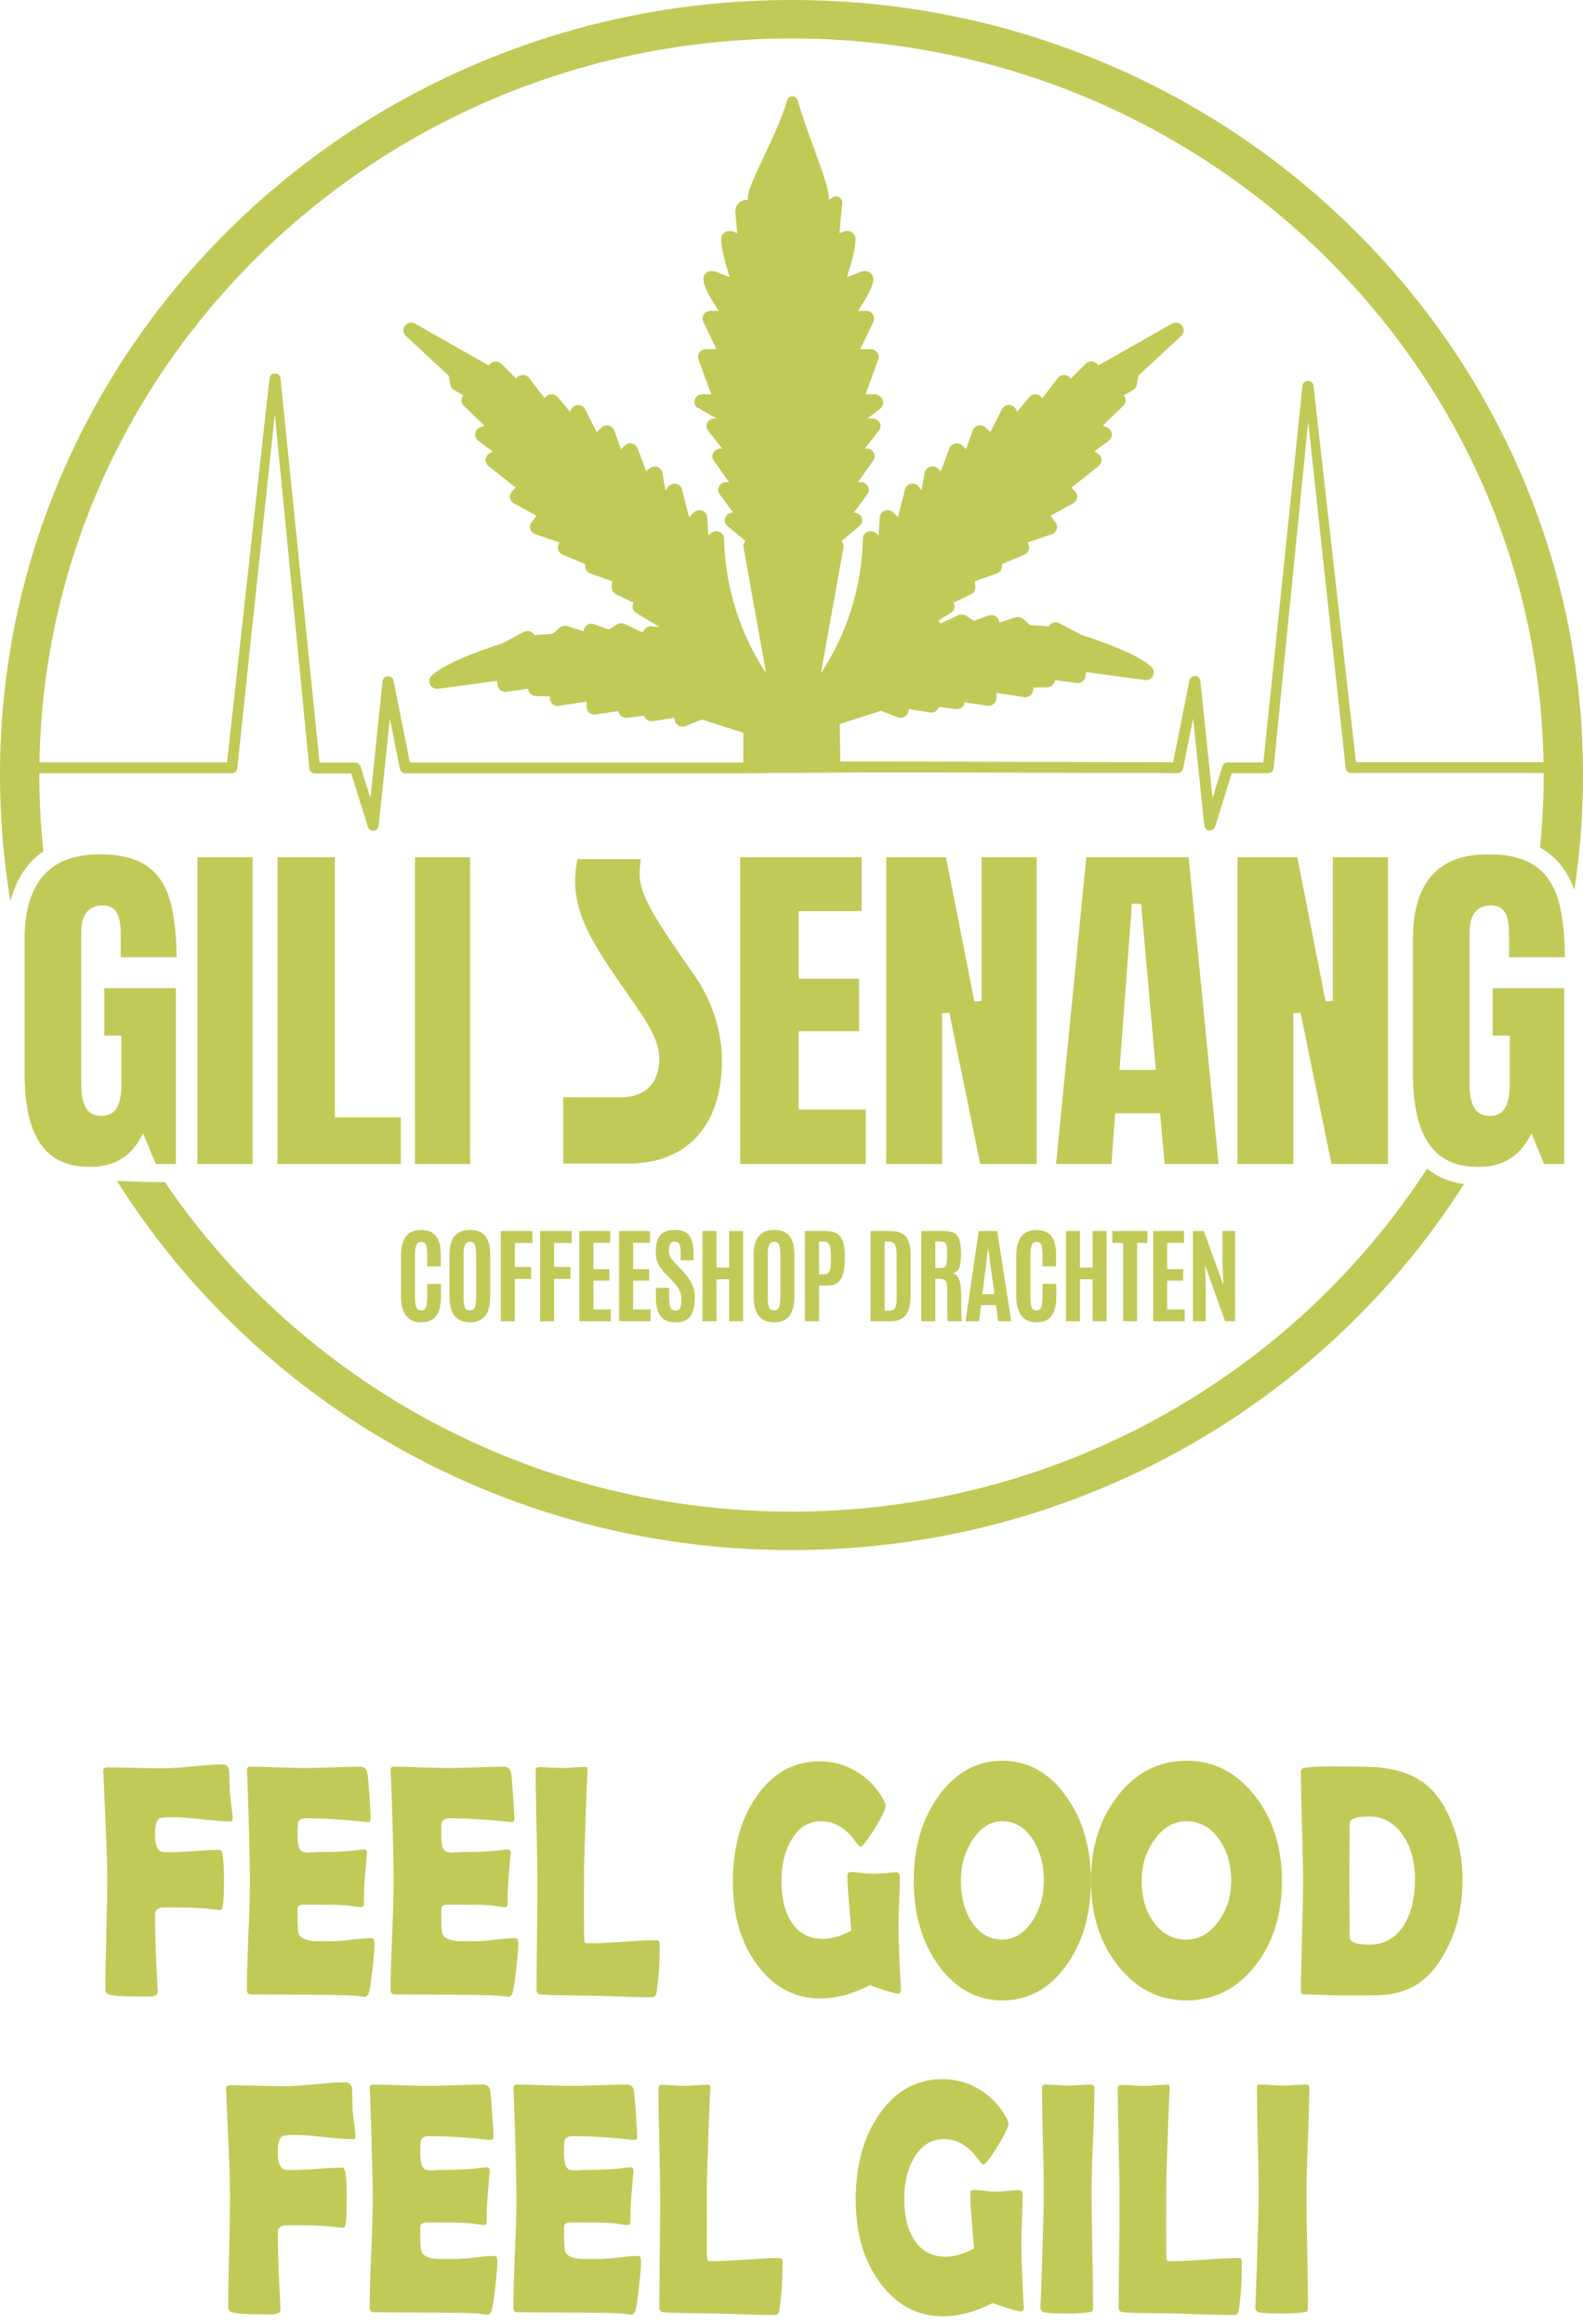 <svg xmlns="http://www.w3.org/2000/svg" width="184" height="270" viewBox="0 0 184 270" fill="none"><path d="M48.93 153.6C48.411 153.6 47.979 153.484 47.635 153.248C47.29 153.015 47.032 152.67 46.858 152.221C46.684 151.769 46.6 151.225 46.6 150.587V146.019C46.6 145.539 46.64 145.106 46.721 144.72C46.803 144.334 46.935 144.007 47.116 143.732C47.3 143.458 47.543 143.249 47.845 143.101C48.151 142.955 48.525 142.88 48.972 142.88C49.376 142.88 49.724 142.945 50.009 143.074C50.294 143.203 50.528 143.39 50.709 143.63C50.89 143.873 51.021 144.164 51.103 144.509C51.185 144.852 51.227 145.238 51.227 145.667V147.11H49.652V145.769C49.652 145.252 49.607 144.873 49.518 144.628C49.428 144.383 49.25 144.261 48.982 144.261C48.687 144.261 48.488 144.393 48.389 144.657C48.29 144.922 48.24 145.289 48.24 145.762V150.657C48.24 151.021 48.262 151.32 48.304 151.553C48.347 151.786 48.419 151.956 48.52 152.066C48.622 152.175 48.764 152.228 48.947 152.228C49.222 152.228 49.409 152.102 49.508 151.847C49.605 151.592 49.654 151.189 49.654 150.638V149.137H51.255V150.621C51.255 151.284 51.175 151.837 51.016 152.279C50.858 152.721 50.607 153.051 50.265 153.27C49.922 153.488 49.476 153.598 48.93 153.598V153.6Z" fill="#C1CA57"></path><path d="M54.632 153.6C54.076 153.6 53.622 153.486 53.272 153.255C52.922 153.025 52.661 152.685 52.495 152.231C52.329 151.779 52.245 151.218 52.245 150.55V145.755C52.245 145.15 52.327 144.635 52.488 144.206C52.649 143.776 52.907 143.448 53.262 143.217C53.614 142.987 54.078 142.873 54.649 142.873C55.078 142.873 55.443 142.938 55.738 143.069C56.033 143.2 56.274 143.39 56.455 143.637C56.639 143.885 56.77 144.189 56.855 144.543C56.937 144.898 56.979 145.303 56.979 145.755V150.55C56.979 151.218 56.899 151.777 56.738 152.231C56.577 152.682 56.326 153.025 55.981 153.255C55.636 153.486 55.185 153.6 54.629 153.6H54.632ZM54.632 152.218C54.835 152.218 54.986 152.158 55.088 152.039C55.19 151.92 55.257 151.738 55.292 151.495C55.326 151.25 55.344 150.941 55.344 150.57V145.687C55.344 145.23 55.299 144.878 55.212 144.631C55.125 144.383 54.937 144.259 54.649 144.259C54.361 144.259 54.153 144.378 54.046 144.618C53.939 144.859 53.887 145.213 53.887 145.682V150.572C53.887 150.953 53.905 151.267 53.939 151.509C53.974 151.755 54.046 151.934 54.153 152.049C54.259 152.163 54.421 152.221 54.632 152.221V152.218Z" fill="#C1CA57"></path><path d="M58.209 153.481V142.999H61.887V144.387H59.842V147.175H61.74V148.569H59.842V153.483H58.212L58.209 153.481Z" fill="#C1CA57"></path><path d="M62.775 153.481V142.999H66.452V144.387H64.407V147.175H66.306V148.569H64.407V153.483H62.777L62.775 153.481Z" fill="#C1CA57"></path><path d="M67.34 153.481V142.999H70.931V144.375H68.971V147.425H70.834V148.77H68.971V152.107H71.003V153.483H67.338L67.34 153.481Z" fill="#C1CA57"></path><path d="M71.96 153.481V142.999H75.551V144.375H73.59V147.425H75.454V148.77H73.59V152.107H75.623V153.483H71.958L71.96 153.481Z" fill="#C1CA57"></path><path d="M78.533 153.6C78.087 153.6 77.714 153.532 77.417 153.394C77.119 153.255 76.883 153.056 76.71 152.792C76.536 152.527 76.414 152.206 76.342 151.828C76.27 151.449 76.233 151.017 76.233 150.533V149.599H77.779V150.652C77.779 151.216 77.829 151.621 77.925 151.866C78.022 152.112 78.216 152.235 78.503 152.235C78.699 152.235 78.846 152.192 78.945 152.102C79.044 152.012 79.111 151.869 79.146 151.672C79.181 151.475 79.198 151.218 79.198 150.9C79.198 150.507 79.114 150.147 78.945 149.822C78.776 149.497 78.523 149.159 78.181 148.809L77.389 148.011C77.171 147.787 76.972 147.552 76.796 147.301C76.62 147.051 76.479 146.772 76.377 146.464C76.273 146.155 76.221 145.811 76.221 145.429C76.221 144.878 76.29 144.412 76.427 144.031C76.566 143.65 76.799 143.361 77.126 143.164C77.454 142.967 77.906 142.87 78.479 142.87C78.908 142.87 79.263 142.936 79.541 143.064C79.819 143.193 80.034 143.382 80.191 143.63C80.347 143.878 80.459 144.181 80.523 144.536C80.588 144.89 80.62 145.298 80.62 145.755V146.403H79.116V145.653C79.116 145.335 79.099 145.07 79.064 144.861C79.029 144.65 78.965 144.492 78.873 144.388C78.779 144.283 78.645 144.23 78.466 144.23C78.288 144.23 78.159 144.266 78.052 144.339C77.945 144.412 77.871 144.526 77.824 144.679C77.776 144.832 77.754 145.029 77.754 145.272C77.754 145.49 77.781 145.679 77.838 145.837C77.895 145.995 77.982 146.148 78.099 146.296C78.216 146.444 78.362 146.607 78.538 146.792L79.421 147.726C79.843 148.171 80.171 148.635 80.406 149.115C80.642 149.596 80.759 150.133 80.759 150.723C80.759 151.349 80.689 151.876 80.553 152.303C80.414 152.731 80.183 153.054 79.858 153.272C79.533 153.491 79.091 153.6 78.531 153.6H78.533Z" fill="#C1CA57"></path><path d="M81.654 153.481V142.999H83.285V147.238H84.746V142.999H86.376V153.481H84.746V148.61H83.285V153.481H81.654Z" fill="#C1CA57"></path><path d="M89.987 153.6C89.431 153.6 88.977 153.486 88.627 153.255C88.277 153.025 88.016 152.685 87.85 152.231C87.684 151.779 87.6 151.218 87.6 150.55V145.755C87.6 145.15 87.681 144.635 87.843 144.206C88.004 143.776 88.262 143.448 88.617 143.217C88.969 142.987 89.433 142.873 90.004 142.873C90.433 142.873 90.798 142.938 91.093 143.069C91.388 143.2 91.629 143.39 91.81 143.637C91.994 143.885 92.125 144.189 92.21 144.543C92.292 144.898 92.334 145.303 92.334 145.755V150.55C92.334 151.218 92.254 151.777 92.093 152.231C91.932 152.682 91.681 153.025 91.336 153.255C90.991 153.486 90.54 153.6 89.984 153.6H89.987ZM89.987 152.218C90.19 152.218 90.341 152.158 90.443 152.039C90.545 151.92 90.612 151.738 90.647 151.495C90.681 151.25 90.699 150.941 90.699 150.57V145.687C90.699 145.23 90.654 144.878 90.567 144.631C90.48 144.383 90.292 144.259 90.004 144.259C89.716 144.259 89.508 144.378 89.401 144.618C89.294 144.859 89.242 145.213 89.242 145.682V150.572C89.242 150.953 89.26 151.267 89.294 151.509C89.329 151.755 89.401 151.934 89.508 152.049C89.614 152.163 89.776 152.221 89.987 152.221V152.218Z" fill="#C1CA57"></path><path d="M93.567 153.481V142.999H96.026C96.453 142.999 96.805 143.062 97.088 143.188C97.371 143.314 97.591 143.504 97.755 143.754C97.916 144.004 98.033 144.312 98.103 144.679C98.172 145.045 98.207 145.47 98.207 145.951V146.172C98.207 146.847 98.147 147.423 98.028 147.896C97.909 148.37 97.693 148.731 97.385 148.977C97.078 149.222 96.644 149.346 96.083 149.346H95.2V153.478H93.569L93.567 153.481ZM95.197 148.03H95.758C95.996 148.03 96.175 147.969 96.294 147.85C96.41 147.731 96.49 147.534 96.527 147.258C96.567 146.981 96.584 146.614 96.584 146.153V145.951C96.579 145.383 96.529 144.953 96.433 144.662C96.336 144.37 96.115 144.225 95.77 144.225H95.197V148.03Z" fill="#C1CA57"></path><path d="M101.194 153.481V142.999H103.598C104.142 142.999 104.579 143.105 104.906 143.317C105.234 143.53 105.474 143.836 105.621 144.237C105.77 144.638 105.844 145.123 105.844 145.689L105.849 150.419C105.849 151.106 105.772 151.677 105.621 152.131C105.469 152.585 105.224 152.925 104.886 153.146C104.549 153.369 104.102 153.478 103.541 153.478H101.192L101.194 153.481ZM102.827 152.242H103.363C103.554 152.242 103.713 152.204 103.842 152.128C103.971 152.053 104.065 151.92 104.127 151.725C104.189 151.533 104.221 151.259 104.221 150.907L104.216 145.73C104.216 145.194 104.149 144.81 104.015 144.574C103.881 144.341 103.646 144.222 103.308 144.222H102.827V152.24V152.242Z" fill="#C1CA57"></path><path d="M107.08 153.481V142.999H109.777C110.337 142.999 110.754 143.105 111.03 143.319C111.305 143.533 111.486 143.846 111.576 144.261C111.662 144.674 111.707 145.179 111.707 145.774C111.707 146.369 111.643 146.874 111.516 147.224C111.387 147.576 111.126 147.811 110.734 147.93C110.921 147.962 111.077 148.037 111.203 148.154C111.33 148.27 111.432 148.442 111.509 148.666C111.585 148.889 111.643 149.178 111.675 149.53C111.71 149.882 111.727 150.312 111.727 150.82V151.152C111.727 151.334 111.727 151.55 111.729 151.798C111.729 152.046 111.734 152.293 111.739 152.539C111.744 152.784 111.749 152.995 111.757 153.17C111.764 153.345 111.774 153.447 111.786 153.481H110.156C110.144 153.461 110.134 153.359 110.129 153.175C110.124 152.99 110.117 152.755 110.112 152.468C110.107 152.182 110.102 151.876 110.099 151.546C110.099 151.215 110.097 150.892 110.097 150.572V149.722C110.097 149.409 110.074 149.171 110.027 149.011C109.98 148.85 109.896 148.739 109.772 148.673C109.648 148.61 109.471 148.571 109.238 148.559L108.715 148.53V153.478H107.085L107.08 153.481ZM108.717 147.291H109.367C109.566 147.291 109.717 147.248 109.821 147.16C109.926 147.073 109.995 146.913 110.035 146.677C110.074 146.444 110.092 146.107 110.092 145.665V145.599C110.092 145.23 110.074 144.946 110.037 144.747C110 144.548 109.926 144.412 109.809 144.336C109.692 144.261 109.514 144.222 109.271 144.222H108.717V147.289V147.291Z" fill="#C1CA57"></path><path d="M112.231 153.481L113.759 142.999H115.913L117.538 153.481H116.017L115.761 151.611H114.032L113.801 153.481H112.231ZM114.188 150.329H115.588L114.871 145.065H114.846L114.188 150.329Z" fill="#C1CA57"></path><path d="M120.453 153.6C119.935 153.6 119.503 153.483 119.158 153.248C118.813 153.014 118.555 152.67 118.382 152.22C118.208 151.769 118.124 151.225 118.124 150.586V146.019C118.124 145.538 118.163 145.106 118.245 144.72C118.327 144.334 118.458 144.006 118.64 143.732C118.823 143.457 119.066 143.248 119.369 143.1C119.674 142.955 120.049 142.879 120.496 142.879C120.903 142.879 121.247 142.945 121.533 143.074C121.818 143.202 122.051 143.389 122.232 143.63C122.414 143.873 122.545 144.164 122.627 144.509C122.709 144.851 122.751 145.237 122.751 145.667V147.109H121.175V145.769C121.175 145.252 121.131 144.873 121.041 144.628C120.952 144.382 120.773 144.261 120.506 144.261C120.21 144.261 120.012 144.392 119.912 144.657C119.813 144.921 119.764 145.288 119.764 145.762V150.657C119.764 151.021 119.786 151.32 119.828 151.553C119.87 151.786 119.942 151.956 120.044 152.065C120.146 152.174 120.287 152.228 120.471 152.228C120.746 152.228 120.932 152.101 121.032 151.847C121.128 151.592 121.178 151.189 121.178 150.637V149.137H122.778V150.62C122.778 151.283 122.699 151.837 122.54 152.279C122.381 152.721 122.131 153.051 121.788 153.269C121.446 153.488 120.999 153.597 120.453 153.597V153.6Z" fill="#C1CA57"></path><path d="M123.902 153.481V142.999H125.532V147.238H126.994V142.999H128.624V153.481H126.994V148.61H125.532V153.481H123.902Z" fill="#C1CA57"></path><path d="M130.545 153.481V144.38H129.292V142.999H133.376V144.38H132.17V153.481H130.545Z" fill="#C1CA57"></path><path d="M134.038 153.481V142.999H137.628V144.375H135.668V147.425H137.532V148.77H135.668V152.107H137.7V153.483H134.036L134.038 153.481Z" fill="#C1CA57"></path><path d="M138.656 153.481V142.999H139.933L142.204 149.287L142.087 146.43V142.999H143.554V153.481H142.397L140.067 146.971L140.159 149.722V153.481H138.656Z" fill="#C1CA57"></path><path d="M181.199 88.535H157.607L152.67 44.778C152.62 44.472 152.35 44.248 152.034 44.248H152.029C151.712 44.248 151.444 44.479 151.397 44.785L146.849 88.567H142.7C142.417 88.567 142.167 88.749 142.085 89.013L140.941 92.683L139.527 79.094C139.494 78.784 139.234 78.543 138.916 78.529C138.596 78.517 138.316 78.73 138.256 79.036L136.358 88.547L97.678 88.453L97.606 84.109L102.398 82.574L104.345 83.329C104.591 83.424 104.864 83.412 105.1 83.293C105.333 83.174 105.504 82.963 105.566 82.717L105.655 82.373L108.112 82.768C108.405 82.814 108.705 82.72 108.913 82.511C109.022 82.402 109.099 82.271 109.139 82.127L111.104 82.368C111.447 82.411 111.779 82.263 111.973 81.984C112.057 81.863 112.107 81.729 112.124 81.588L114.771 81.982C115.034 82.02 115.302 81.945 115.503 81.775C115.704 81.605 115.821 81.36 115.821 81.098V80.491L119.042 80.979C119.312 81.02 119.585 80.94 119.788 80.76C119.992 80.581 120.104 80.326 120.091 80.058L120.084 79.874L121.719 79.842C121.982 79.838 122.232 79.721 122.401 79.522C122.53 79.371 122.602 79.187 122.612 78.997L125.131 79.345C125.627 79.413 126.088 79.073 126.16 78.587L126.235 78.07L133.075 78.997C133.467 79.051 133.847 78.852 134.021 78.504C134.194 78.155 134.12 77.74 133.835 77.47C132.021 75.749 126.441 73.981 125.637 73.733L123.128 72.395C122.912 72.281 122.652 72.254 122.419 72.327C122.193 72.398 121.999 72.553 121.888 72.757L119.731 72.604L118.94 71.905C118.697 71.689 118.352 71.616 118.042 71.718L116.156 72.322L116.151 72.262C116.126 71.983 115.975 71.735 115.732 71.584C115.489 71.434 115.196 71.402 114.925 71.499L113.213 72.118L112.283 71.524C112.017 71.354 111.675 71.332 111.39 71.465L109.34 72.429L109.065 72.085L110.516 71.206C110.933 70.953 111.072 70.428 110.831 70.011L112.861 69.035C113.198 68.874 113.399 68.534 113.37 68.165L113.32 67.52L115.876 66.607C116.278 66.463 116.521 66.072 116.466 65.657L116.451 65.536L119.074 64.431C119.3 64.334 119.473 64.159 119.563 63.933C119.652 63.707 119.645 63.462 119.543 63.244L119.439 63.018L122.255 62.061C122.528 61.969 122.741 61.755 122.828 61.486C122.915 61.216 122.865 60.92 122.696 60.692L122.111 59.905L124.736 58.472C124.984 58.336 125.158 58.091 125.198 57.817C125.237 57.54 125.14 57.258 124.939 57.062L124.523 56.654L127.701 54.133C127.932 53.951 128.058 53.667 128.036 53.376C128.016 53.084 127.85 52.822 127.594 52.674L127.205 52.446L128.887 51.188C129.145 50.996 129.282 50.68 129.239 50.365C129.197 50.049 128.986 49.777 128.686 49.656L128.173 49.447L130.564 47.142C130.76 46.953 130.857 46.691 130.832 46.424C130.815 46.237 130.738 46.064 130.617 45.926L131.681 45.326C131.914 45.195 132.078 44.972 132.125 44.709L132.321 43.636L137.296 39.025C137.638 38.71 137.683 38.212 137.403 37.845C137.122 37.476 136.624 37.374 136.214 37.605L127.664 42.447L127.58 42.337C127.418 42.128 127.175 42 126.91 41.985C126.644 41.968 126.386 42.065 126.2 42.252L124.463 43.986C124.307 43.736 124.041 43.578 123.741 43.559C123.433 43.539 123.141 43.673 122.955 43.913L121.153 46.264C121.022 46.028 120.786 45.861 120.513 45.814C120.19 45.758 119.86 45.877 119.652 46.125L118.218 47.827L118.106 47.577C117.962 47.257 117.65 47.053 117.29 47.045C117.282 47.045 117.277 47.045 117.27 47.045C116.92 47.045 116.608 47.235 116.454 47.543L115.114 50.197L114.57 49.665C114.347 49.447 114.03 49.357 113.722 49.427C113.414 49.498 113.169 49.712 113.064 50.003L112.29 52.178L111.858 51.756C111.638 51.54 111.323 51.45 111.017 51.516C110.712 51.581 110.464 51.792 110.357 52.079L109.355 54.75L108.995 54.425C108.75 54.201 108.4 54.128 108.082 54.233C107.764 54.337 107.534 54.602 107.477 54.925L107.112 56.964L106.812 56.554C106.601 56.267 106.251 56.129 105.896 56.197C105.541 56.263 105.268 56.518 105.184 56.86L104.373 60.068L103.812 59.519C103.559 59.271 103.179 59.193 102.844 59.317C102.509 59.441 102.281 59.747 102.259 60.094L102.125 62.175L101.785 61.903C101.514 61.687 101.147 61.641 100.829 61.784C100.509 61.928 100.306 62.233 100.298 62.578C100.135 69.955 97.289 75.401 95.418 78.203C96.12 74.284 97.425 67.027 97.899 64.394L98.041 63.605C98.088 63.346 98.016 63.081 97.842 62.879C97.835 62.87 97.825 62.86 97.815 62.85L99.894 61.124C100.189 60.879 100.294 60.492 100.16 60.136C100.026 59.781 99.691 59.55 99.303 59.55H99.246L100.812 57.416C101.013 57.142 101.038 56.787 100.882 56.489C100.725 56.19 100.413 56.003 100.07 56.003H99.73L101.494 53.507C101.688 53.232 101.71 52.88 101.551 52.584C101.393 52.29 101.085 52.106 100.745 52.106H100.524L102.147 50.047C102.36 49.775 102.398 49.415 102.244 49.107C102.09 48.798 101.775 48.607 101.425 48.607H100.859L102.375 47.417C102.425 47.378 102.47 47.332 102.504 47.279C102.658 47.058 102.703 46.783 102.626 46.528C102.564 46.324 102.435 46.152 102.259 46.038C102.092 45.887 101.874 45.802 101.641 45.802H100.857L100.631 45.724L102.082 41.75C102.182 41.478 102.14 41.172 101.968 40.936C101.797 40.698 101.519 40.557 101.221 40.557H99.991L101.519 37.386C101.653 37.107 101.633 36.786 101.465 36.529C101.296 36.269 101.008 36.114 100.695 36.114H99.73C100.06 35.618 100.467 34.982 100.8 34.38C101.551 33.013 101.69 32.263 101.279 31.789C100.936 31.398 100.378 31.379 99.619 31.729C99.07 31.984 98.701 32.112 98.462 32.178C98.586 31.777 98.81 31.041 99.013 30.269C99.629 27.914 99.465 27.455 99.224 27.161C99.068 26.97 98.842 26.851 98.586 26.826C98.296 26.797 97.969 26.889 97.582 27.113C97.676 25.913 97.807 24.369 97.912 23.623C97.951 23.332 97.807 23.053 97.547 22.91C97.286 22.766 96.969 22.793 96.735 22.978C96.601 23.084 96.443 23.165 96.316 23.211C96.316 23.206 96.316 23.201 96.316 23.196C96.46 22.356 95.805 20.503 94.636 17.301C93.964 15.458 93.2 13.367 92.723 11.65C92.646 11.376 92.393 11.187 92.103 11.187C91.813 11.187 91.557 11.376 91.483 11.65C90.927 13.653 89.773 16.099 88.756 18.255C87.478 20.965 86.818 22.417 86.95 23.196C86.95 23.206 86.952 23.216 86.954 23.225C86.577 23.179 86.208 23.296 85.917 23.548C85.597 23.828 85.431 24.245 85.473 24.66C85.55 25.44 85.627 26.372 85.687 27.113C85.302 26.889 84.974 26.797 84.682 26.826C84.426 26.851 84.2 26.972 84.044 27.161C83.803 27.455 83.639 27.914 84.255 30.269C84.456 31.044 84.679 31.78 84.806 32.178C84.565 32.112 84.198 31.981 83.65 31.729C82.89 31.377 82.332 31.398 81.992 31.789C81.58 32.263 81.717 33.013 82.471 34.38C82.803 34.985 83.208 35.618 83.54 36.114H82.575C82.263 36.114 81.975 36.269 81.806 36.529C81.637 36.789 81.617 37.109 81.751 37.389L83.28 40.56H82.049C81.754 40.56 81.473 40.701 81.302 40.939C81.131 41.177 81.089 41.48 81.188 41.752L82.662 45.79L82.615 45.805H81.627C81.305 45.805 81.012 45.967 80.846 46.237C80.679 46.509 80.669 46.837 80.821 47.116C80.913 47.283 81.072 47.398 81.25 47.436C81.267 47.449 81.285 47.461 81.302 47.47L83.27 48.612H83.037C82.687 48.612 82.372 48.803 82.218 49.112C82.064 49.42 82.101 49.779 82.315 50.051L83.937 52.111H83.716C83.376 52.111 83.066 52.293 82.91 52.589C82.751 52.883 82.774 53.237 82.967 53.512L84.731 56.008H84.391C84.046 56.008 83.736 56.195 83.58 56.493C83.424 56.792 83.451 57.149 83.652 57.421L85.218 59.553H85.16C84.773 59.553 84.439 59.783 84.305 60.138C84.171 60.492 84.275 60.881 84.57 61.126L86.649 62.853C86.649 62.853 86.632 62.872 86.624 62.882C86.451 63.083 86.379 63.348 86.426 63.608L86.562 64.365C87.036 67.002 88.346 74.275 89.049 78.206C87.175 75.401 84.332 69.957 84.166 62.581C84.158 62.236 83.955 61.932 83.635 61.787C83.317 61.643 82.95 61.687 82.679 61.906L82.339 62.178L82.205 60.094C82.183 59.745 81.952 59.439 81.617 59.317C81.282 59.193 80.903 59.274 80.652 59.521L80.091 60.07L79.28 56.862C79.193 56.52 78.918 56.265 78.566 56.2C78.213 56.134 77.863 56.272 77.652 56.559L77.355 56.969L76.99 54.93C76.933 54.607 76.7 54.342 76.382 54.238C76.064 54.133 75.717 54.206 75.471 54.429L75.114 54.755L74.112 52.084C74.002 51.797 73.757 51.586 73.452 51.52C73.147 51.455 72.831 51.545 72.611 51.761L72.179 52.183L71.407 50.008C71.303 49.716 71.057 49.5 70.752 49.43C70.444 49.359 70.127 49.449 69.901 49.668L69.358 50.2L68.02 47.546C67.862 47.232 67.541 47.041 67.184 47.048C66.827 47.055 66.514 47.259 66.368 47.58L66.256 47.827L64.822 46.125C64.614 45.877 64.284 45.758 63.961 45.814C63.686 45.861 63.45 46.028 63.318 46.264L61.517 43.913C61.331 43.673 61.038 43.539 60.73 43.559C60.433 43.578 60.165 43.736 60.008 43.986L58.272 42.252C58.085 42.065 57.825 41.968 57.559 41.985C57.294 42.002 57.051 42.131 56.889 42.34L56.808 42.447L48.257 37.602C47.85 37.372 47.352 37.474 47.071 37.843C46.791 38.212 46.833 38.707 47.175 39.025L52.15 43.636L52.346 44.707C52.394 44.969 52.555 45.195 52.791 45.326L53.857 45.926C53.736 46.064 53.661 46.237 53.642 46.424C53.617 46.693 53.714 46.956 53.91 47.142L56.301 49.447L55.788 49.656C55.488 49.777 55.277 50.049 55.234 50.365C55.192 50.68 55.326 50.996 55.584 51.188L57.269 52.446L56.88 52.674C56.624 52.824 56.46 53.087 56.438 53.378C56.418 53.669 56.542 53.951 56.773 54.133L59.951 56.654L59.535 57.062C59.334 57.258 59.234 57.54 59.274 57.817C59.314 58.093 59.485 58.339 59.733 58.472L62.361 59.905L61.775 60.692C61.606 60.92 61.557 61.216 61.644 61.486C61.73 61.755 61.944 61.969 62.214 62.059L65.033 63.015L64.929 63.241C64.827 63.462 64.82 63.707 64.909 63.931C64.998 64.157 65.172 64.331 65.398 64.428L68.02 65.533L68.005 65.657C67.953 66.072 68.196 66.461 68.598 66.607L71.154 67.52L71.104 68.163C71.075 68.53 71.276 68.872 71.611 69.035L73.643 70.011C73.402 70.428 73.541 70.953 73.96 71.206L76.647 72.83L75.841 72.764C75.504 72.696 75.151 72.823 74.938 73.09L74.657 73.444L72.608 72.478C72.323 72.344 71.983 72.366 71.715 72.536L70.787 73.131L69.075 72.512C68.804 72.415 68.511 72.446 68.268 72.597C68.025 72.747 67.874 72.995 67.849 73.277L67.844 73.337L65.961 72.733C65.651 72.633 65.306 72.704 65.065 72.92L64.274 73.621L62.117 73.775C62.006 73.57 61.812 73.413 61.586 73.342C61.353 73.269 61.093 73.296 60.877 73.41L58.368 74.748C57.567 74.996 51.974 76.768 50.165 78.49C49.883 78.76 49.808 79.172 49.982 79.519C50.156 79.867 50.535 80.066 50.927 80.012C51.927 79.876 53.924 79.607 55.602 79.379L57.768 79.085L57.842 79.602C57.914 80.088 58.376 80.428 58.872 80.36L61.39 80.012C61.4 80.204 61.475 80.389 61.601 80.539C61.77 80.736 62.018 80.853 62.281 80.857L63.916 80.889L63.909 81.073C63.897 81.341 64.008 81.598 64.212 81.778C64.415 81.957 64.688 82.035 64.958 81.994L68.179 81.506V82.113C68.179 82.373 68.296 82.62 68.497 82.79C68.698 82.96 68.966 83.035 69.229 82.997L71.876 82.603C71.893 82.742 71.943 82.878 72.027 82.997C72.221 83.276 72.553 83.424 72.896 83.38L74.864 83.14C74.906 83.283 74.983 83.417 75.092 83.523C75.3 83.73 75.598 83.827 75.891 83.778L78.347 83.383L78.434 83.727C78.499 83.978 78.667 84.186 78.903 84.305C79.136 84.422 79.412 84.436 79.655 84.342L81.603 83.587L86.399 85.121V88.572H47.637L45.739 79.061C45.677 78.755 45.397 78.538 45.079 78.553C44.761 78.568 44.501 78.808 44.468 79.119L43.054 92.707L41.91 89.038C41.828 88.773 41.578 88.591 41.295 88.591H37.146L32.598 43.911C32.551 43.602 32.283 43.374 31.966 43.374H31.961C31.645 43.374 31.375 43.597 31.326 43.903L26.388 88.559H2.801C2.447 88.559 2.159 88.841 2.159 89.188C2.159 89.536 2.447 89.817 2.801 89.817H26.941C27.256 89.817 27.527 89.594 27.576 89.288L31.941 48.128L35.96 89.312C36.008 89.621 36.278 89.849 36.598 89.849H40.826L42.761 96.062C42.846 96.329 43.096 96.509 43.377 96.509C43.397 96.509 43.419 96.509 43.439 96.507C43.744 96.478 43.985 96.242 44.017 95.944L45.315 83.472L46.481 89.324C46.54 89.621 46.806 89.834 47.114 89.834H87.049C87.101 89.834 87.148 89.827 87.198 89.817L102.532 89.722L136.882 89.808C137.189 89.808 137.455 89.594 137.514 89.298L138.683 83.446L139.981 95.917C140.013 96.215 140.254 96.451 140.559 96.48C140.864 96.509 141.147 96.325 141.236 96.036L143.172 89.822H147.4C147.72 89.822 147.99 89.594 148.037 89.285L152.057 49L156.421 89.259C156.471 89.565 156.741 89.788 157.056 89.788H181.196C181.551 89.788 181.839 89.506 181.839 89.159C181.839 88.812 181.551 88.53 181.196 88.53L181.199 88.535Z" fill="#C1CA57"></path><path d="M10.436 135.552C7.863 135.552 6.007 134.697 4.759 132.941C3.499 131.167 2.858 128.408 2.858 124.749V109.07C2.858 105.819 3.598 103.337 5.059 101.694C6.526 100.043 8.667 99.241 11.607 99.241C13.964 99.241 15.81 99.703 17.093 100.611C18.388 101.529 19.262 102.832 19.761 104.598C20.222 106.227 20.475 108.315 20.52 110.804L20.527 111.193H14.031V108.31C14.031 107.368 13.897 106.647 13.622 106.108C13.309 105.499 12.731 105.176 11.952 105.176C10.806 105.176 9.441 105.712 9.441 108.269V125.897C9.441 127.07 9.595 127.944 9.915 128.568C10.272 129.27 10.9 129.627 11.778 129.627C12.657 129.627 13.282 129.27 13.642 128.568C13.962 127.944 14.116 127.07 14.116 125.897V120.303H12.123V114.794H20.438V135.219H18.103L16.646 131.679L16.247 132.359C14.982 134.51 13.081 135.557 10.436 135.557V135.552Z" fill="#C1CA57"></path><path d="M29.358 99.576H22.949V135.211H29.358V99.576Z" fill="#C1CA57"></path><path d="M32.258 135.211V99.576H38.928V129.787H46.59V135.211H32.258Z" fill="#C1CA57"></path><path d="M54.644 99.576H48.235V135.211H54.644V99.576Z" fill="#C1CA57"></path><path d="M65.467 135.158V127.461H72.134C74.995 127.461 76.638 125.819 76.638 122.957C76.638 121.454 75.883 119.698 74.189 117.265C73.779 116.67 73.38 116.095 72.993 115.536C69.296 110.211 66.852 106.693 66.852 102.293C66.852 101.421 66.928 100.853 67.07 100.113L67.129 99.802H74.484L74.427 100.232C74.37 100.659 74.345 101.033 74.345 101.48C74.345 104.146 76.451 107.169 80.647 113.193C82.754 116.201 83.915 119.766 83.915 123.229C83.915 130.7 79.868 135.158 73.089 135.158H65.469H65.467Z" fill="#C1CA57"></path><path d="M86.034 135.211V99.576H100.152V105.845H92.832V113.686H99.847V119.788H92.832V128.898H100.626V135.211H86.034Z" fill="#C1CA57"></path><path d="M113.935 135.211L110.345 117.636L109.504 117.716V135.211H103.008V99.576H109.96L113.253 116.34L114.092 116.262V99.576H120.501V135.211H113.935Z" fill="#C1CA57"></path><path d="M135.363 135.211L134.844 129.321H129.621L129.19 135.211H122.751L126.269 99.576H138.162L141.638 135.211H135.368H135.363ZM134.348 124.28L132.636 105H131.569L130.128 124.28H134.348Z" fill="#C1CA57"></path><path d="M154.766 135.211L151.173 117.636L150.332 117.716V135.211H143.839V99.576H150.791L154.084 116.34L154.922 116.262V99.576H161.331V135.211H154.766Z" fill="#C1CA57"></path><path d="M171.81 135.552C169.237 135.552 167.381 134.697 166.133 132.941C164.872 131.167 164.232 128.408 164.232 124.749V109.07C164.232 105.819 164.971 103.337 166.433 101.694C167.899 100.043 170.041 99.241 172.981 99.241C175.338 99.241 177.184 99.703 178.467 100.611C179.762 101.529 180.635 102.832 181.134 104.598C181.596 106.227 181.849 108.315 181.893 110.804L181.901 111.193H175.405V108.31C175.405 107.368 175.271 106.647 174.996 106.108C174.683 105.499 174.105 105.176 173.326 105.176C172.179 105.176 170.815 105.712 170.815 108.269V125.897C170.815 127.07 170.969 127.944 171.289 128.568C171.646 129.27 172.274 129.627 173.152 129.627C174.03 129.627 174.656 129.27 175.015 128.568C175.336 127.944 175.489 127.07 175.489 125.897V120.303H173.497V114.794H181.812V135.219H179.477L178.02 131.679L177.621 132.359C176.355 134.51 174.455 135.557 171.81 135.557V135.552Z" fill="#C1CA57"></path><path d="M91.999 175.592C61.638 175.592 34.844 160.37 19.165 137.314H17.18L13.595 137.171C15.582 138.936 15.798 138.305 13.595 137.171C17.346 143.142 21.81 148.671 26.946 153.695C35.395 161.962 45.233 168.453 56.19 172.989C67.534 177.685 79.583 180.064 92.001 180.064C104.42 180.064 116.468 177.685 127.813 172.989C138.767 168.453 148.608 161.962 157.056 153.695C162.083 148.775 166.47 143.372 170.172 137.545C168.487 137.314 167.048 136.717 165.872 135.755C150.354 159.68 123.041 175.594 92.004 175.594L91.999 175.592Z" fill="#C1CA57"></path><path d="M176.77 54.988C172.135 44.268 165.502 34.638 157.054 26.37C148.605 18.102 138.767 11.611 127.81 7.076C116.466 2.38 104.42 0 91.999 0C79.578 0 67.531 2.38 56.187 7.076C45.233 11.611 35.392 18.102 26.944 26.37C18.495 34.638 11.863 44.265 7.228 54.988C2.432 66.087 0 77.878 0 90.031C0 94.989 0.404 99.887 1.211 104.699C1.657 102.946 2.402 101.48 3.439 100.309C3.915 99.773 4.449 99.304 5.039 98.901C4.732 95.985 4.573 93.025 4.573 90.028C4.57 42.854 43.791 4.473 91.999 4.473C140.206 4.473 179.427 42.854 179.427 90.031C179.427 92.872 179.283 95.681 179.005 98.452C179.256 98.59 179.494 98.738 179.722 98.901C181.238 99.974 182.335 101.482 182.998 103.388C183.663 98.996 184 94.54 184 90.031C184 77.878 181.568 66.087 176.77 54.985V54.988Z" fill="#C1CA57"></path><path d="M32.614 268.298C32.614 268.306 32.611 268.314 32.611 268.322C32.612 268.336 32.614 268.33 32.614 268.298Z" fill="#C1CA57"></path><path d="M39.788 258.812C39.778 258.812 39.77 258.814 39.76 258.814C39.776 258.814 39.784 258.814 39.788 258.812Z" fill="#C1CA57"></path><path d="M31.733 268.86C31.723 268.86 31.714 268.863 31.704 268.863C31.72 268.863 31.728 268.861 31.733 268.86Z" fill="#C1CA57"></path><path d="M40.987 245.091C40.95 244.011 40.929 243.199 40.929 242.659C40.871 242.144 40.602 241.887 40.12 241.887C39.35 241.887 38.192 241.963 36.647 242.113C35.103 242.263 33.945 242.338 33.175 242.338C32.453 242.338 31.372 242.319 29.934 242.282C28.495 242.244 27.419 242.225 26.707 242.225C26.409 242.225 26.265 242.383 26.274 242.695L26.289 242.921C26.298 243.21 26.39 245.296 26.563 249.18C26.679 251.694 26.737 253.781 26.737 255.439C26.737 256.834 26.701 258.929 26.628 261.726C26.555 264.523 26.519 266.619 26.519 268.014C26.519 268.315 26.658 268.51 26.938 268.598C27.457 268.761 28.616 268.843 30.417 268.843C31.339 268.843 31.775 268.847 31.731 268.859C32.301 268.806 32.593 268.626 32.609 268.32C32.598 268.235 32.551 267.292 32.467 265.487C32.352 263.162 32.293 261.107 32.293 259.323C32.293 258.882 32.538 258.612 33.029 258.512C33.116 258.5 33.497 258.493 34.169 258.493C36.257 258.493 37.818 258.557 38.847 258.681C39.489 258.759 39.8 258.801 39.784 258.811C39.961 258.8 40.083 258.689 40.147 258.473C40.253 258.159 40.307 257.04 40.307 255.117C40.307 252.906 40.147 251.799 39.83 251.799C39.165 251.799 38.172 251.846 36.848 251.941C35.525 252.036 34.531 252.083 33.866 252.083C33.471 252.083 33.178 252.051 32.985 251.988C32.522 251.825 32.292 251.146 32.292 249.952C32.292 248.959 32.47 248.356 32.825 248.142C32.979 248.054 33.519 248.011 34.443 248.011C35.174 248.011 36.275 248.093 37.742 248.256C39.209 248.42 40.305 248.501 41.027 248.501C41.22 248.501 41.316 248.431 41.316 248.294C41.316 247.917 41.267 247.383 41.172 246.691C41.066 245.9 41.003 245.366 40.984 245.088L40.987 245.091Z" fill="#C1CA57"></path><path d="M57.492 262.058C56.991 262.058 56.238 262.118 55.231 262.236C54.225 262.356 53.467 262.415 52.957 262.415C51.533 262.415 50.83 262.415 50.849 262.415C49.78 262.326 49.164 262.044 49.001 261.567C48.905 261.29 48.857 260.674 48.857 259.719C48.857 259.002 48.862 258.613 48.871 258.55C48.94 258.299 49.17 258.173 49.565 258.173H51.095C53.049 258.173 54.301 258.211 54.849 258.286L56.149 258.474C56.429 258.474 56.568 258.35 56.568 258.097C56.568 257.091 56.605 256.086 56.683 255.08C56.842 253.073 56.928 252.102 56.94 252.159C56.931 251.895 56.816 251.762 56.596 251.762C56.403 251.762 56.143 251.787 55.816 251.838C55.393 251.889 55.127 251.92 55.022 251.933C53.78 252.021 52.553 252.065 51.34 252.065C51.157 252.065 50.926 252.075 50.647 252.094C50.367 252.113 50.179 252.122 50.083 252.122C49.62 252.122 49.307 252.004 49.145 251.764C48.952 251.487 48.856 250.922 48.856 250.068C48.856 249.213 48.879 248.766 48.928 248.616C49.044 248.302 49.356 248.146 49.867 248.146C51.907 248.146 54.208 248.285 56.768 248.561C56.912 248.574 57.013 248.58 57.071 248.58C57.264 248.58 57.361 248.447 57.361 248.183C57.361 247.869 57.31 246.98 57.209 245.516C57.108 244.052 57.033 243.175 56.985 242.886C56.907 242.397 56.618 242.15 56.117 242.15C55.415 242.15 54.357 242.176 52.941 242.226C51.526 242.277 50.468 242.302 49.765 242.302C49.063 242.302 47.982 242.277 46.553 242.226C45.124 242.176 44.053 242.15 43.341 242.15C43.08 242.15 42.96 242.296 42.979 242.585L42.993 242.848C43.071 244.846 43.123 246.348 43.151 247.354C43.267 251.263 43.325 253.934 43.325 255.366C43.325 256.799 43.265 258.888 43.145 261.71C43.025 264.533 42.965 266.647 42.965 268.055C42.965 268.419 43.124 268.601 43.442 268.601C44.173 268.601 45.271 268.607 46.733 268.62C48.196 268.633 49.298 268.639 50.04 268.639C53.437 268.639 55.489 268.702 56.192 268.827C56.394 268.865 56.538 268.884 56.624 268.884C56.827 268.884 56.986 268.764 57.101 268.525C57.236 268.224 57.391 267.287 57.564 265.716C57.728 264.271 57.809 263.277 57.809 262.737C57.809 262.284 57.703 262.058 57.492 262.058Z" fill="#C1CA57"></path><path d="M56.94 252.16C56.94 252.173 56.942 252.184 56.942 252.199C56.942 252.176 56.942 252.167 56.94 252.16Z" fill="#C1CA57"></path><path d="M73.645 252.16C73.645 252.173 73.647 252.184 73.647 252.199C73.647 252.176 73.647 252.167 73.645 252.16Z" fill="#C1CA57"></path><path d="M74.196 262.058C73.696 262.058 72.942 262.118 71.936 262.236C70.93 262.356 70.172 262.415 69.662 262.415C68.237 262.415 67.535 262.415 67.554 262.415C66.484 262.326 65.868 262.044 65.706 261.567C65.609 261.29 65.562 260.674 65.562 259.719C65.562 259.002 65.567 258.613 65.576 258.55C65.644 258.299 65.875 258.173 66.27 258.173H67.8C69.754 258.173 71.004 258.211 71.554 258.286L72.854 258.474C73.133 258.474 73.272 258.35 73.272 258.097C73.272 257.091 73.31 256.086 73.388 255.08C73.547 253.073 73.632 252.102 73.645 252.159C73.636 251.895 73.52 251.762 73.301 251.762C73.108 251.762 72.847 251.787 72.521 251.838C72.097 251.889 71.832 251.92 71.726 251.933C70.485 252.021 69.258 252.065 68.045 252.065C67.862 252.065 67.631 252.075 67.351 252.094C67.072 252.113 66.884 252.122 66.788 252.122C66.325 252.122 66.012 252.004 65.85 251.764C65.657 251.487 65.561 250.922 65.561 250.068C65.561 249.213 65.584 248.766 65.633 248.616C65.748 248.302 66.061 248.146 66.571 248.146C68.612 248.146 70.913 248.285 73.473 248.561C73.617 248.574 73.718 248.58 73.776 248.58C73.969 248.58 74.065 248.447 74.065 248.183C74.065 247.869 74.015 246.98 73.914 245.516C73.812 244.052 73.738 243.175 73.689 242.886C73.612 242.397 73.323 242.15 72.824 242.15C72.121 242.15 71.063 242.176 69.648 242.226C68.233 242.277 67.175 242.302 66.472 242.302C65.769 242.302 64.689 242.277 63.259 242.226C61.83 242.176 60.759 242.15 60.047 242.15C59.786 242.15 59.666 242.296 59.685 242.585L59.7 242.848C59.777 244.846 59.829 246.348 59.858 247.354C59.973 251.263 60.031 253.934 60.031 255.366C60.031 256.799 59.971 258.888 59.851 261.71C59.731 264.533 59.671 266.647 59.671 268.055C59.671 268.419 59.831 268.601 60.148 268.601C60.879 268.601 61.977 268.607 63.439 268.62C64.902 268.633 66.004 268.639 66.747 268.639C70.144 268.639 72.195 268.702 72.898 268.827C73.1 268.865 73.244 268.884 73.331 268.884C73.533 268.884 73.692 268.764 73.808 268.525C73.942 268.224 74.097 267.287 74.27 265.716C74.435 264.271 74.515 263.277 74.515 262.737C74.515 262.284 74.409 262.058 74.198 262.058H74.196Z" fill="#C1CA57"></path><path d="M90.569 262.303C89.704 262.303 88.405 262.363 86.678 262.481C84.95 262.601 83.653 262.66 82.786 262.66H82.41C82.276 262.622 82.203 262.527 82.194 262.377C82.184 262.227 82.175 262.075 82.165 261.925C82.156 261.185 82.151 260.01 82.151 258.4L82.165 253.424C82.309 248.686 82.44 245.135 82.556 242.773L82.57 242.528C82.579 242.289 82.511 242.169 82.368 242.169C82.05 242.169 81.578 242.192 80.953 242.236C80.327 242.28 79.855 242.302 79.537 242.302C79.258 242.302 78.833 242.283 78.26 242.245C77.686 242.207 77.257 242.188 76.968 242.188C76.679 242.188 76.535 242.327 76.535 242.604C76.535 244.061 76.568 246.246 76.636 249.155C76.704 252.064 76.737 254.248 76.737 255.706C76.737 257.075 76.72 259.128 76.687 261.861C76.654 264.594 76.636 266.646 76.636 268.015C76.636 268.342 76.775 268.536 77.055 268.6C77.863 268.663 78.484 268.688 78.917 268.675L83.233 268.751C83.656 268.764 84.735 268.795 86.468 268.846C87.796 268.896 88.874 268.922 89.702 268.922C90.048 268.922 90.245 268.909 90.294 268.884C90.448 268.821 90.549 268.626 90.597 268.299C90.838 266.741 90.959 264.887 90.959 262.739C90.959 262.45 90.83 262.304 90.569 262.304V262.303Z" fill="#C1CA57"></path><path d="M118.709 260.512C118.709 259.908 118.736 258.997 118.788 257.778C118.841 256.559 118.867 255.647 118.867 255.044C118.867 254.629 118.747 254.422 118.506 254.422C118.198 254.422 117.735 254.45 117.119 254.507C116.503 254.564 116.04 254.592 115.732 254.592C115.443 254.592 115.017 254.558 114.455 254.488C113.891 254.419 113.471 254.384 113.191 254.384C113.085 254.384 113.008 254.397 112.961 254.422C112.836 254.472 112.773 254.616 112.773 254.856C112.773 255.66 112.836 256.717 112.961 258.023C113.104 259.719 113.191 260.775 113.221 261.189C112.008 261.83 110.911 262.151 109.93 262.151C108.381 262.151 107.182 261.535 106.335 260.303C105.517 259.109 105.108 257.487 105.108 255.439C105.108 253.504 105.503 251.889 106.293 250.594C107.139 249.186 108.286 248.482 109.729 248.482C110.615 248.482 111.424 248.739 112.155 249.254C112.646 249.594 113.128 250.071 113.599 250.687C113.984 251.202 114.205 251.459 114.264 251.459C114.513 251.459 115.069 250.758 115.931 249.357C116.792 247.956 117.223 247.054 117.223 246.652C117.223 246.527 117.141 246.312 116.979 246.01C116.179 244.553 115.082 243.422 113.687 242.616C112.397 241.888 111.021 241.523 109.557 241.523C106.544 241.523 104.094 242.88 102.209 245.595C100.38 248.221 99.465 251.527 99.465 255.512C99.465 259.496 100.408 262.631 102.295 265.183C104.202 267.772 106.642 269.067 109.616 269.067C111.464 269.067 113.393 268.552 115.406 267.521C115.608 267.622 116.145 267.81 117.015 268.086C117.887 268.363 118.413 268.502 118.596 268.502C118.885 268.502 119.019 268.333 119 267.993L118.986 267.786C118.803 264.556 118.711 262.131 118.711 260.509L118.709 260.512Z" fill="#C1CA57"></path><path d="M127.214 242.564C127.214 242.288 127.075 242.149 126.796 242.149C126.497 242.149 126.057 242.168 125.475 242.206C124.893 242.244 124.452 242.263 124.153 242.263C123.855 242.263 123.405 242.244 122.803 242.206C122.201 242.168 121.751 242.149 121.453 242.149C121.232 242.149 121.121 242.288 121.121 242.564C121.121 243.91 121.154 245.927 121.222 248.616C121.29 251.306 121.323 253.323 121.323 254.668C121.323 256.265 121.236 259.607 121.064 264.697C120.985 266.9 120.943 268.009 120.935 268.034C120.941 268.337 121.079 268.525 121.352 268.6C121.737 268.701 122.633 268.751 124.037 268.751C125.085 268.751 125.924 268.701 126.549 268.6C126.78 268.562 126.905 268.536 126.925 268.524C127.012 268.461 127.055 268.304 127.055 268.053C127.055 266.57 127.026 264.34 126.968 261.36C126.909 258.38 126.881 256.151 126.881 254.667C126.881 253.323 126.936 251.304 127.047 248.615C127.157 245.925 127.213 243.908 127.213 242.563L127.214 242.564Z" fill="#C1CA57"></path><path d="M143.961 262.303C143.096 262.303 141.798 262.363 140.07 262.481C138.342 262.601 137.046 262.66 136.178 262.66H135.803C135.668 262.622 135.596 262.527 135.586 262.377C135.577 262.227 135.567 262.075 135.558 261.925C135.548 261.185 135.544 260.01 135.544 258.4L135.558 253.424C135.703 248.686 135.833 245.135 135.948 242.773L135.962 242.528C135.972 242.289 135.904 242.169 135.76 242.169C135.443 242.169 134.97 242.192 134.345 242.236C133.719 242.28 133.247 242.302 132.93 242.302C132.65 242.302 132.224 242.283 131.652 242.245C131.079 242.207 130.649 242.188 130.36 242.188C130.071 242.188 129.927 242.327 129.927 242.604C129.927 244.061 129.961 246.246 130.029 249.155C130.096 252.064 130.13 254.248 130.13 255.706C130.13 257.075 130.112 259.128 130.079 261.861C130.046 264.594 130.029 266.646 130.029 268.015C130.029 268.342 130.168 268.536 130.447 268.6C131.256 268.663 131.876 268.688 132.309 268.675L136.625 268.751C137.049 268.764 138.127 268.795 139.86 268.846C141.188 268.896 142.267 268.922 143.094 268.922C143.44 268.922 143.638 268.909 143.687 268.884C143.84 268.821 143.941 268.626 143.99 268.299C144.23 266.741 144.352 264.887 144.352 262.739C144.352 262.45 144.222 262.304 143.961 262.304V262.303Z" fill="#C1CA57"></path><path d="M152.193 242.564C152.193 242.288 152.054 242.149 151.774 242.149C151.476 242.149 151.035 242.168 150.453 242.206C149.87 242.244 149.429 242.263 149.131 242.263C148.832 242.263 148.382 242.244 147.78 242.206C147.179 242.168 146.728 242.149 146.43 242.149C146.209 242.149 146.098 242.288 146.098 242.564C146.098 243.91 146.131 245.927 146.199 248.616C146.267 251.306 146.3 253.323 146.3 254.668C146.3 256.265 146.214 259.607 146.04 264.697C145.961 266.9 145.918 268.009 145.91 268.034C145.917 268.337 146.054 268.525 146.327 268.6C146.713 268.701 147.608 268.751 149.012 268.751C150.061 268.751 150.898 268.701 151.525 268.6C151.756 268.562 151.88 268.536 151.901 268.524C151.988 268.461 152.03 268.304 152.03 268.053C152.03 266.57 152.002 264.34 151.943 261.36C151.885 258.381 151.857 256.151 151.857 254.667C151.857 253.323 151.912 251.304 152.022 248.615C152.133 245.925 152.188 243.908 152.188 242.563L152.193 242.564Z" fill="#C1CA57"></path><path d="M18.34 231.376C18.34 231.384 18.337 231.392 18.337 231.4C18.338 231.415 18.34 231.408 18.34 231.376Z" fill="#C1CA57"></path><path d="M17.459 231.938C17.45 231.938 17.44 231.942 17.43 231.942C17.446 231.942 17.454 231.94 17.459 231.938Z" fill="#C1CA57"></path><path d="M25.559 214.882C24.894 214.882 23.901 214.929 22.577 215.024C21.254 215.119 20.26 215.166 19.595 215.166C19.201 215.166 18.907 215.135 18.714 215.071C18.253 214.909 18.021 214.23 18.021 213.036C18.021 212.042 18.199 211.439 18.555 211.226C18.708 211.137 19.248 211.095 20.172 211.095C20.903 211.095 22.002 211.177 23.471 211.339C24.938 211.504 26.034 211.584 26.756 211.584C26.949 211.584 27.045 211.515 27.045 211.377C27.045 211 26.996 210.466 26.901 209.774C26.796 208.983 26.733 208.449 26.713 208.171C26.676 207.091 26.655 206.279 26.655 205.739C26.597 205.224 26.328 204.967 25.846 204.967C25.076 204.967 23.918 205.043 22.373 205.193C20.829 205.344 19.671 205.418 18.901 205.418C18.179 205.418 17.099 205.4 15.66 205.362C14.221 205.324 13.146 205.305 12.433 205.305C12.135 205.305 11.991 205.463 12 205.775L12.015 206.001C12.024 206.29 12.116 208.377 12.29 212.26C12.405 214.774 12.463 216.861 12.463 218.519C12.463 219.914 12.427 222.009 12.354 224.806C12.282 227.603 12.245 229.699 12.245 231.094C12.245 231.395 12.384 231.59 12.664 231.678C13.183 231.841 14.343 231.923 16.143 231.923C17.065 231.923 17.503 231.928 17.457 231.939C18.027 231.887 18.319 231.706 18.335 231.4C18.324 231.315 18.277 230.372 18.193 228.567C18.078 226.242 18.019 224.187 18.019 222.403C18.019 221.962 18.264 221.692 18.755 221.592C18.842 221.58 19.223 221.573 19.895 221.573C21.983 221.573 23.544 221.637 24.573 221.761C25.215 221.839 25.526 221.881 25.51 221.891C25.687 221.88 25.808 221.769 25.873 221.553C25.979 221.239 26.033 220.12 26.033 218.197C26.033 215.986 25.873 214.879 25.556 214.879L25.559 214.882Z" fill="#C1CA57"></path><path d="M25.514 221.892C25.504 221.892 25.496 221.894 25.487 221.894C25.503 221.894 25.511 221.894 25.514 221.892Z" fill="#C1CA57"></path><path d="M42.666 215.24C42.666 215.253 42.668 215.264 42.668 215.279C42.668 215.256 42.668 215.247 42.666 215.24Z" fill="#C1CA57"></path><path d="M43.535 225.815C43.535 225.362 43.429 225.136 43.218 225.136C42.717 225.136 41.964 225.196 40.958 225.314C39.952 225.434 39.194 225.493 38.683 225.493C37.259 225.493 36.556 225.493 36.575 225.493C35.507 225.404 34.89 225.122 34.727 224.645C34.631 224.368 34.583 223.753 34.583 222.797C34.583 222.08 34.588 221.691 34.598 221.628C34.666 221.377 34.896 221.251 35.291 221.251H36.821C38.775 221.251 40.026 221.289 40.575 221.365L41.875 221.552C42.155 221.552 42.294 221.428 42.294 221.175C42.294 220.169 42.332 219.165 42.409 218.159C42.569 216.151 42.654 215.18 42.666 215.237C42.657 214.973 42.542 214.84 42.322 214.84C42.13 214.84 41.869 214.866 41.542 214.916C41.119 214.967 40.853 214.998 40.748 215.011C39.506 215.099 38.279 215.144 37.066 215.144C36.883 215.144 36.652 215.153 36.373 215.172C36.093 215.191 35.905 215.2 35.809 215.2C35.346 215.2 35.033 215.082 34.871 214.842C34.678 214.566 34.582 214 34.582 213.146C34.582 212.291 34.605 211.844 34.654 211.694C34.77 211.38 35.083 211.224 35.593 211.224C37.633 211.224 39.934 211.363 42.494 211.639C42.638 211.652 42.739 211.658 42.797 211.658C42.99 211.658 43.087 211.525 43.087 211.262C43.087 210.947 43.036 210.058 42.935 208.594C42.834 207.13 42.76 206.254 42.711 205.964C42.633 205.475 42.344 205.229 41.844 205.229C41.141 205.229 40.083 205.254 38.668 205.304C37.252 205.355 36.194 205.38 35.492 205.38C34.789 205.38 33.709 205.355 32.279 205.304C30.85 205.254 29.779 205.229 29.067 205.229C28.806 205.229 28.686 205.374 28.705 205.663L28.719 205.927C28.797 207.924 28.849 209.426 28.877 210.432C28.993 214.341 29.051 217.012 29.051 218.444C29.051 219.877 28.991 221.966 28.871 224.789C28.751 227.611 28.691 229.726 28.691 231.133C28.691 231.498 28.85 231.679 29.168 231.679C29.899 231.679 30.997 231.685 32.459 231.698C33.922 231.711 35.024 231.717 35.766 231.717C39.163 231.717 41.215 231.78 41.918 231.905C42.12 231.943 42.264 231.962 42.351 231.962C42.553 231.962 42.712 231.842 42.828 231.603C42.962 231.302 43.117 230.365 43.29 228.794C43.455 227.349 43.535 226.355 43.535 225.815Z" fill="#C1CA57"></path><path d="M60.239 225.815C60.239 225.362 60.134 225.136 59.922 225.136C59.421 225.136 58.668 225.196 57.662 225.314C56.656 225.434 55.898 225.493 55.388 225.493C53.963 225.493 53.261 225.493 53.279 225.493C52.21 225.404 51.594 225.122 51.432 224.645C51.335 224.368 51.288 223.753 51.288 222.797C51.288 222.08 51.293 221.691 51.302 221.628C51.37 221.377 51.601 221.251 51.995 221.251H53.526C55.479 221.251 56.732 221.289 57.28 221.365L58.58 221.552C58.859 221.552 58.998 221.428 58.998 221.175C58.998 220.169 59.036 219.165 59.114 218.159C59.273 216.151 59.358 215.18 59.371 215.237C59.361 214.973 59.246 214.84 59.027 214.84C58.834 214.84 58.573 214.866 58.246 214.916C57.823 214.967 57.558 214.998 57.452 215.011C56.211 215.099 54.983 215.144 53.771 215.144C53.587 215.144 53.357 215.153 53.077 215.172C52.798 215.191 52.61 215.2 52.513 215.2C52.051 215.2 51.738 215.082 51.575 214.842C51.383 214.566 51.286 214 51.286 213.146C51.286 212.291 51.31 211.844 51.359 211.694C51.474 211.38 51.787 211.224 52.297 211.224C54.338 211.224 56.639 211.363 59.199 211.639C59.343 211.652 59.444 211.658 59.502 211.658C59.695 211.658 59.791 211.525 59.791 211.262C59.791 210.947 59.74 210.058 59.639 208.594C59.538 207.13 59.464 206.254 59.415 205.964C59.338 205.475 59.049 205.229 58.548 205.229C57.845 205.229 56.787 205.254 55.372 205.304C53.957 205.355 52.899 205.38 52.196 205.38C51.493 205.38 50.413 205.355 48.984 205.304C47.554 205.254 46.484 205.229 45.771 205.229C45.511 205.229 45.391 205.374 45.41 205.663L45.424 205.927C45.501 207.924 45.553 209.426 45.583 210.432C45.699 214.341 45.757 217.012 45.757 218.444C45.757 219.877 45.697 221.966 45.577 224.789C45.457 227.611 45.397 229.726 45.397 231.133C45.397 231.498 45.556 231.679 45.874 231.679C46.605 231.679 47.703 231.685 49.165 231.698C50.628 231.711 51.73 231.717 52.472 231.717C55.87 231.717 57.921 231.78 58.624 231.905C58.826 231.943 58.97 231.962 59.057 231.962C59.259 231.962 59.418 231.842 59.534 231.603C59.668 231.302 59.823 230.365 59.996 228.794C60.161 227.349 60.241 226.355 60.241 225.815H60.239Z" fill="#C1CA57"></path><path d="M59.371 215.24C59.371 215.253 59.373 215.264 59.373 215.279C59.373 215.256 59.373 215.247 59.371 215.24Z" fill="#C1CA57"></path><path d="M76.295 225.383C75.428 225.383 74.132 225.443 72.404 225.561C70.676 225.681 69.379 225.74 68.512 225.74H68.136C68.002 225.702 67.93 225.607 67.92 225.457C67.91 225.307 67.901 225.155 67.892 225.005C67.882 224.265 67.877 223.09 67.877 221.48L67.892 216.504C68.035 211.766 68.166 208.215 68.282 205.853L68.296 205.608C68.305 205.37 68.237 205.25 68.094 205.25C67.776 205.25 67.304 205.272 66.679 205.316C66.053 205.36 65.581 205.382 65.263 205.382C64.984 205.382 64.559 205.363 63.986 205.325C63.413 205.287 62.983 205.268 62.694 205.268C62.405 205.268 62.261 205.407 62.261 205.684C62.261 207.142 62.294 209.326 62.362 212.235C62.43 215.144 62.463 217.328 62.463 218.786C62.463 220.155 62.446 222.208 62.413 224.941C62.38 227.674 62.362 229.726 62.362 231.095C62.362 231.422 62.501 231.616 62.781 231.68C63.59 231.743 64.21 231.768 64.643 231.755L68.959 231.831C69.382 231.844 70.461 231.875 72.194 231.926C73.522 231.977 74.601 232.002 75.428 232.002C75.774 232.002 75.971 231.989 76.02 231.964C76.174 231.901 76.275 231.706 76.324 231.38C76.564 229.821 76.685 227.967 76.685 225.819C76.685 225.53 76.556 225.384 76.295 225.384V225.383Z" fill="#C1CA57"></path><path d="M102.739 231.169C103.61 231.445 104.137 231.584 104.32 231.584C104.609 231.584 104.744 231.415 104.725 231.076L104.71 230.869C104.527 227.639 104.436 225.213 104.436 223.591C104.436 222.988 104.462 222.077 104.515 220.858C104.567 219.638 104.594 218.727 104.594 218.124C104.594 217.708 104.473 217.501 104.232 217.501C103.924 217.501 103.461 217.53 102.845 217.587C102.229 217.644 101.766 217.672 101.459 217.672C101.17 217.672 100.743 217.637 100.181 217.568C99.617 217.498 99.197 217.464 98.917 217.464C98.812 217.464 98.734 217.476 98.687 217.501C98.562 217.552 98.499 217.696 98.499 217.936C98.499 218.74 98.562 219.796 98.687 221.102C98.831 222.799 98.917 223.855 98.947 224.269C97.734 224.91 96.637 225.231 95.656 225.231C94.107 225.231 92.908 224.615 92.061 223.383C91.243 222.189 90.834 220.567 90.834 218.519C90.834 216.584 91.229 214.968 92.019 213.673C92.865 212.266 94.012 211.562 95.456 211.562C96.341 211.562 97.15 211.819 97.881 212.334C98.373 212.673 98.854 213.15 99.325 213.766C99.71 214.281 99.931 214.539 99.99 214.539C100.239 214.539 100.795 213.837 101.658 212.437C102.518 211.036 102.949 210.134 102.949 209.731C102.949 209.606 102.867 209.392 102.705 209.09C101.905 207.632 100.808 206.501 99.413 205.696C98.123 204.968 96.747 204.603 95.283 204.603C92.27 204.603 89.82 205.96 87.935 208.675C86.106 211.301 85.191 214.607 85.191 218.591C85.191 222.576 86.134 225.711 88.022 228.263C89.928 230.852 92.368 232.147 95.342 232.147C97.19 232.147 99.12 231.632 101.132 230.6C101.334 230.701 101.871 230.889 102.741 231.166L102.739 231.169Z" fill="#C1CA57"></path><path d="M116.506 232.376C119.499 232.376 121.974 231.032 123.928 228.342C125.843 225.691 126.8 222.404 126.8 218.482C126.8 214.561 125.832 211.312 123.898 208.623C121.923 205.895 119.46 204.532 116.505 204.532C113.55 204.532 111.061 205.897 109.098 208.623C107.173 211.287 106.211 214.574 106.211 218.482C106.211 222.391 107.173 225.653 109.098 228.304C111.061 231.019 113.531 232.376 116.505 232.376H116.506ZM113.056 213.713C113.998 212.28 115.15 211.563 116.506 211.563C117.931 211.563 119.1 212.255 120.016 213.637C120.891 214.957 121.33 216.559 121.33 218.445C121.33 220.33 120.876 221.82 119.973 223.176C119.021 224.596 117.865 225.307 116.508 225.307C115.055 225.307 113.875 224.634 112.97 223.29C112.114 222.008 111.685 220.406 111.685 218.482C111.685 216.685 112.141 215.095 113.056 213.713Z" fill="#C1CA57"></path><path d="M149.007 218.482C149.007 214.599 147.963 211.312 145.877 208.623C143.748 205.895 141.092 204.532 137.905 204.532C134.718 204.532 132.034 205.897 129.916 208.623C127.84 211.287 126.802 214.574 126.802 218.482C126.802 222.391 127.84 225.653 129.916 228.304C132.034 231.019 134.697 232.376 137.905 232.376C141.112 232.376 143.8 231.032 145.909 228.342C147.975 225.691 149.007 222.404 149.007 218.482ZM141.641 223.176C140.613 224.596 139.367 225.307 137.905 225.307C136.336 225.307 135.065 224.634 134.089 223.29C133.165 222.008 132.702 220.406 132.702 218.482C132.702 216.685 133.195 215.095 134.182 213.713C135.199 212.28 136.441 211.563 137.905 211.563C139.441 211.563 140.702 212.255 141.689 213.637C142.633 214.957 143.105 216.559 143.105 218.445C143.105 220.33 142.617 221.82 141.641 223.176Z" fill="#C1CA57"></path><path d="M168.989 212.374C168.286 210.338 167.329 208.754 166.116 207.623C164.826 206.416 163.041 205.663 160.759 205.361C159.883 205.248 157.962 205.192 154.998 205.192C153.439 205.192 152.318 205.243 151.634 205.344C151.354 205.395 151.215 205.551 151.215 205.815C151.215 207.247 151.256 209.406 151.339 212.29C151.421 215.174 151.462 217.339 151.462 218.784C151.462 220.229 151.421 222.243 151.339 225.015C151.256 227.786 151.215 229.863 151.215 231.245C151.215 231.534 151.354 231.679 151.634 231.679C152.106 231.679 152.815 231.698 153.763 231.736C154.71 231.774 155.421 231.793 155.893 231.793C158.406 231.793 159.941 231.78 160.499 231.755C163.406 231.63 165.663 230.354 167.271 227.928C169.09 225.214 170 222.009 170 218.313C170 216.278 169.664 214.297 168.989 212.375V212.374ZM163.128 223.723C162.176 225.168 160.867 225.891 159.2 225.891C157.661 225.891 156.89 225.621 156.89 225.081C156.89 224.34 156.88 223.236 156.861 221.772C156.842 220.308 156.833 219.212 156.833 218.482C156.833 217.753 156.842 216.625 156.861 215.136C156.88 213.647 156.89 212.532 156.89 211.789C156.89 211.274 157.631 211.017 159.114 211.017C160.731 211.017 162.031 211.715 163.011 213.11C163.984 214.455 164.469 216.189 164.469 218.313C164.469 220.551 164.022 222.353 163.127 223.724L163.128 223.723Z" fill="#C1CA57"></path></svg>